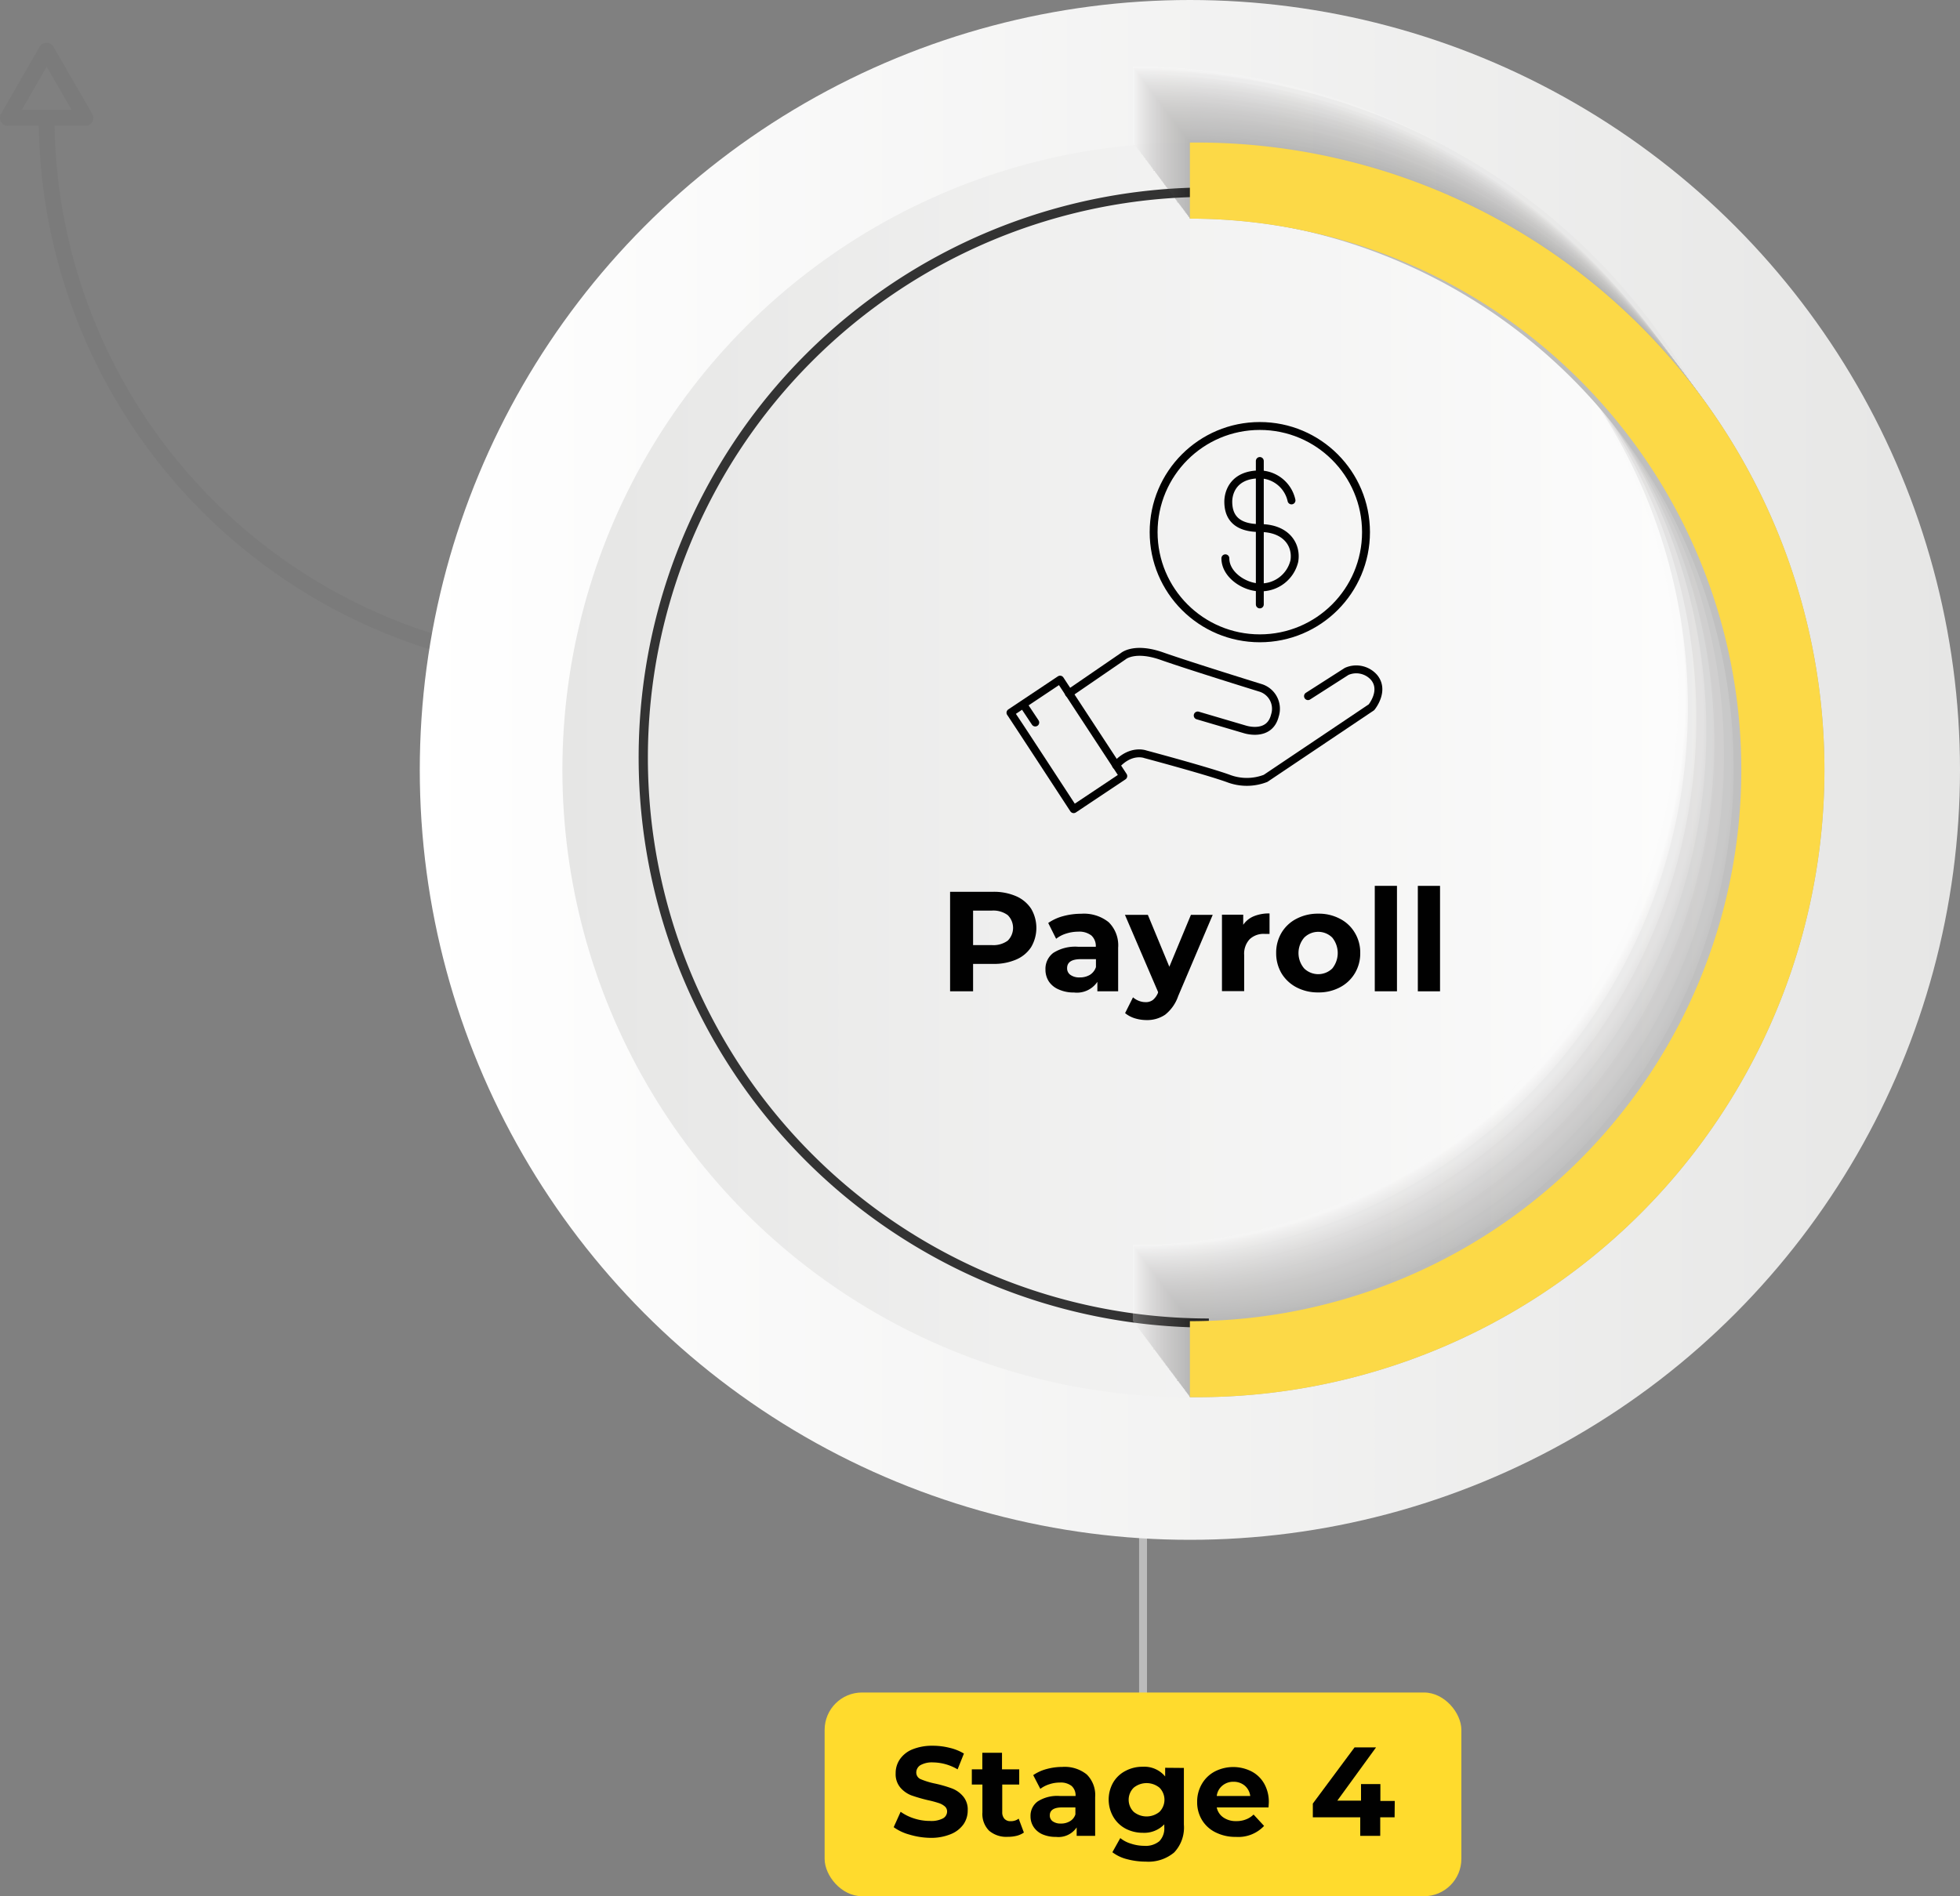 <svg xmlns="http://www.w3.org/2000/svg" xmlns:xlink="http://www.w3.org/1999/xlink" width="248.07" height="240.06" viewBox="0 0 248.07 240.06"><rect x="0" y="0" width="248.07" height="240.06" fill="#808080" stroke="none"/><defs><style>.cls-1{isolation:isolate;}.cls-112,.cls-2{fill:none;}.cls-2{stroke:#bcbcbc;stroke-miterlimit:10;}.cls-3{fill:#ffdb2d;}.cls-4{fill:#010101;}.cls-5{fill:#7b7b7b;}.cls-6{fill:url(#linear-gradient);}.cls-7{fill:url(#linear-gradient-2);}.cls-8{fill:#333;}.cls-9{opacity:0.25;mix-blend-mode:multiply;}.cls-10{fill:#fff;}.cls-11{fill:#f8f8f7;}.cls-12{fill:#f3f2f2;}.cls-13{fill:#eeeded;}.cls-14{fill:#eae9e9;}.cls-15{fill:#e6e5e5;}.cls-16{fill:#e3e1e1;}.cls-17{fill:#dfdede;}.cls-18{fill:#dcdada;}.cls-19{fill:#d9d7d7;}.cls-20{fill:#d5d3d3;}.cls-21{fill:#d2d0d0;}.cls-22{fill:#cfcdcd;}.cls-23{fill:#cccac9;}.cls-24{fill:#c8c6c6;}.cls-25{fill:#c5c3c3;}.cls-26{fill:#c2c0c0;}.cls-27{fill:#bfbdbd;}.cls-28{fill:#bcbaba;}.cls-29{fill:#b9b7b6;}.cls-30{fill:#b6b4b3;}.cls-31{fill:#b3b1b0;}.cls-32{fill:#b0aead;}.cls-33{fill:#adabab;}.cls-34{fill:#aba8a8;}.cls-35{fill:#a8a5a5;}.cls-36{fill:#a5a2a2;}.cls-37{fill:#a29f9f;}.cls-38{fill:#a09d9c;}.cls-39{fill:#9d9a9a;}.cls-40{fill:#9a9797;}.cls-41{fill:#979494;}.cls-42{fill:#959292;}.cls-43{fill:#928f8f;}.cls-44{fill:#8f8c8c;}.cls-45{fill:#8d8a8a;}.cls-46{fill:#8a8787;}.cls-47{fill:#888585;}.cls-48{fill:#858282;}.cls-49{fill:#83807f;}.cls-50{fill:#807d7d;}.cls-51{fill:#7e7b7a;}.cls-52{fill:#7b7878;}.cls-53{fill:#797676;}.cls-54{fill:#777373;}.cls-55{fill:#747171;}.cls-56{fill:#726f6f;}.cls-57{fill:#706d6c;}.cls-58{fill:#6d6a6a;}.cls-59{fill:#6b6868;}.cls-60{fill:#696666;}.cls-61{fill:#676463;}.cls-62{fill:#656261;}.cls-63{fill:#62605f;}.cls-64{fill:#605d5d;}.cls-65{fill:#5e5b5b;}.cls-66{fill:#5c5959;}.cls-67{fill:#5a5757;}.cls-68{fill:#585555;}.cls-69{fill:#565353;}.cls-70{fill:#545151;}.cls-71{fill:#52504f;}.cls-72{fill:#504e4d;}.cls-73{fill:#4e4c4b;}.cls-74{fill:#4d4a49;}.cls-75{fill:#4b4848;}.cls-76{fill:#494646;}.cls-77{fill:#474544;}.cls-78{fill:#454342;}.cls-79{fill:#434140;}.cls-80{fill:#413f3f;}.cls-81{fill:#403e3d;}.cls-82{fill:#3e3c3b;}.cls-83{fill:#3c3a39;}.cls-84{fill:#3a3838;}.cls-85{fill:#383736;}.cls-86{fill:#373534;}.cls-87{fill:#353333;}.cls-88{fill:#333131;}.cls-89{fill:#31302f;}.cls-90{fill:#302e2e;}.cls-91{fill:#2e2c2c;}.cls-92{fill:#2c2b2a;}.cls-93{fill:#2a2929;}.cls-94{fill:#282727;}.cls-95{fill:#262525;}.cls-96{fill:#242423;}.cls-97{fill:#232222;}.cls-98{fill:#212020;}.cls-99{fill:#1f1e1e;}.cls-100{fill:#1d1c1c;}.cls-101{fill:#1b1a1a;}.cls-102{fill:#191818;}.cls-103{fill:#161616;}.cls-104{fill:#141414;}.cls-105{fill:#121212;}.cls-106{fill:#0f0f0f;}.cls-107{fill:#0d0d0d;}.cls-108{fill:#0a0a0a;}.cls-109{fill:#070707;}.cls-110{fill:#040404;}.cls-111{fill:#fcd947;}.cls-112{stroke:#010101;stroke-linecap:round;stroke-linejoin:round;}</style><linearGradient id="linear-gradient" x1="-1017.76" y1="-408" x2="-822.83" y2="-408" gradientTransform="translate(-769.69 -310.54) rotate(180)" gradientUnits="userSpaceOnUse"><stop offset="0" stop-color="#e6e6e5"/><stop offset="1" stop-color="#fff"/></linearGradient><linearGradient id="linear-gradient-2" x1="-999.71" y1="-408" x2="-840.87" y2="-408" gradientTransform="translate(-769.69 -310.54) rotate(180)" gradientUnits="userSpaceOnUse"><stop offset="0" stop-color="#fff"/><stop offset="1" stop-color="#e6e6e5"/></linearGradient></defs><g class="cls-1"><g id="Layer_2" data-name="Layer 2"><g id="Layer_1-2" data-name="Layer 1"><line class="cls-2" x1="144.67" y1="192.64" x2="144.67" y2="217.27"/><rect class="cls-3" x="104.37" y="214.27" width="80.59" height="25.79" rx="4.73"/><path class="cls-4" d="M115.11,232.26a6.15,6.15,0,0,1-2-.94l.88-1.95a6.14,6.14,0,0,0,1.72.85,6.49,6.49,0,0,0,2,.31,3.17,3.17,0,0,0,1.63-.32,1,1,0,0,0,.53-.87.84.84,0,0,0-.31-.67,2.25,2.25,0,0,0-.8-.42,13.13,13.13,0,0,0-1.32-.35,20.53,20.53,0,0,1-2.1-.61,3.5,3.5,0,0,1-1.4-1,2.62,2.62,0,0,1-.58-1.79,3.07,3.07,0,0,1,.53-1.77,3.53,3.53,0,0,1,1.59-1.26,6.65,6.65,0,0,1,2.6-.46,8.61,8.61,0,0,1,2.09.26A6.16,6.16,0,0,1,122,222l-.8,2a6.27,6.27,0,0,0-3.1-.88,3,3,0,0,0-1.61.35,1.1,1.1,0,0,0-.52.93.91.91,0,0,0,.6.86,9.84,9.84,0,0,0,1.83.55,16,16,0,0,1,2.1.61,3.45,3.45,0,0,1,1.4,1,2.55,2.55,0,0,1,.58,1.77,3.06,3.06,0,0,1-.53,1.76,3.64,3.64,0,0,1-1.61,1.25,6.51,6.51,0,0,1-2.61.47A9.61,9.61,0,0,1,115.11,232.26Z"/><path class="cls-4" d="M129.59,232a2.83,2.83,0,0,1-.91.41,4.6,4.6,0,0,1-1.13.13,3.35,3.35,0,0,1-2.37-.78,3,3,0,0,1-.84-2.31v-3.53H123V224h1.33v-2.1h2.49V224H129v1.92h-2.15v3.5a1.21,1.21,0,0,0,.28.84,1,1,0,0,0,.8.3,1.6,1.6,0,0,0,1-.32Z"/><path class="cls-4" d="M137.54,224.64a3.65,3.65,0,0,1,1.07,2.87v4.91h-2.34v-1.07a2.78,2.78,0,0,1-2.62,1.2,4.16,4.16,0,0,1-1.72-.33,2.57,2.57,0,0,1-1.11-.93,2.4,2.4,0,0,1-.39-1.35,2.23,2.23,0,0,1,.91-1.88,4.58,4.58,0,0,1,2.79-.69h2a1.6,1.6,0,0,0-.49-1.26,2.21,2.21,0,0,0-1.49-.44,4.15,4.15,0,0,0-1.35.22,3.65,3.65,0,0,0-1.13.58l-.9-1.74a5.48,5.48,0,0,1,1.69-.77,7.64,7.64,0,0,1,2-.27A4.46,4.46,0,0,1,137.54,224.64Zm-2.13,5.93a1.53,1.53,0,0,0,.7-.87v-.88H134.4c-1,0-1.53.34-1.53,1a.89.89,0,0,0,.37.76,1.68,1.68,0,0,0,1,.28A2.16,2.16,0,0,0,135.41,230.57Z"/><path class="cls-4" d="M149.84,223.82V231a4.59,4.59,0,0,1-1.23,3.52,5.07,5.07,0,0,1-3.6,1.16,9.16,9.16,0,0,1-2.37-.31,5.05,5.05,0,0,1-1.85-.88l1-1.79a3.94,3.94,0,0,0,1.37.71,5.4,5.4,0,0,0,1.67.27,2.7,2.7,0,0,0,1.91-.59,2.34,2.34,0,0,0,.62-1.77v-.36a3.51,3.51,0,0,1-2.72,1.07,4.64,4.64,0,0,1-2.17-.52A3.94,3.94,0,0,1,140.9,230a4.37,4.37,0,0,1,0-4.35,3.85,3.85,0,0,1,1.56-1.46,4.52,4.52,0,0,1,2.17-.52,3.41,3.41,0,0,1,2.84,1.23v-1.1Zm-3.09,5.56a2.17,2.17,0,0,0,0-3.06,2.58,2.58,0,0,0-3.26,0,2.15,2.15,0,0,0,0,3.06,2.58,2.58,0,0,0,3.26,0Z"/><path class="cls-4" d="M160.55,228.82H154a2,2,0,0,0,.84,1.27,2.73,2.73,0,0,0,1.63.46,3.16,3.16,0,0,0,1.19-.2,2.79,2.79,0,0,0,1-.63l1.33,1.44a4.47,4.47,0,0,1-3.56,1.39,5.56,5.56,0,0,1-2.57-.57,4.12,4.12,0,0,1-1.73-1.57,4.31,4.31,0,0,1-.61-2.29,4.41,4.41,0,0,1,.6-2.28,4.11,4.11,0,0,1,1.65-1.58,5.11,5.11,0,0,1,4.63,0,3.9,3.9,0,0,1,1.61,1.56,4.67,4.67,0,0,1,.58,2.36S160.58,228.41,160.55,228.82Zm-5.84-2.76a2,2,0,0,0-.71,1.31h4.24a2.06,2.06,0,0,0-.7-1.31,2.16,2.16,0,0,0-1.41-.49A2.13,2.13,0,0,0,154.71,226.06Z"/><path class="cls-4" d="M176.51,230.07h-1.82v2.35h-2.53v-2.35h-6v-1.74l5.28-7.11h2.72l-4.9,6.74h3v-2.1h2.45V228h1.82Z"/><path class="cls-5" d="M163.62,85.44H75.43A70.61,70.61,0,0,1,4.9,14.91h2A68.6,68.6,0,0,0,75.43,83.43h88.19"/><path class="cls-5" d="M5.91,5.43a1,1,0,0,1,.87.51l4.9,8.49a1,1,0,0,1,0,1,1,1,0,0,1-.87.5H1a1,1,0,0,1-.88-.5,1,1,0,0,1,0-1L5,5.94A1,1,0,0,1,5.91,5.43Zm3.16,8.49L5.91,8.45,2.75,13.92Z"/><circle class="cls-6" cx="150.6" cy="97.47" r="97.47"/><circle class="cls-7" cx="150.6" cy="97.47" r="79.42"/><path class="cls-8" d="M153,23.77v1.15a71,71,0,0,0,0,142v1.15a72.17,72.17,0,0,1,0-144.34Z"/><g class="cls-9"><path class="cls-10" d="M143.38,8.42a79.42,79.42,0,1,1,0,158.84v-9.63a69.79,69.79,0,0,0,0-139.58Z"/><path class="cls-11" d="M143.45,8.52a79.42,79.42,0,1,1,0,158.83v-9.62a69.8,69.8,0,0,0,0-139.59Z"/><path class="cls-12" d="M143.52,8.61a79.42,79.42,0,0,1,0,158.84v-9.63a69.79,69.79,0,1,0,0-139.58Z"/><path class="cls-13" d="M143.6,8.71a79.42,79.42,0,0,1,0,158.83v-9.62a69.79,69.79,0,1,0,0-139.58Z"/><path class="cls-14" d="M143.67,8.8a79.42,79.42,0,0,1,0,158.84V158a69.79,69.79,0,1,0,0-139.58Z"/><path class="cls-15" d="M143.74,8.9a79.42,79.42,0,1,1,0,158.83v-9.62a69.79,69.79,0,0,0,0-139.58Z"/><path class="cls-16" d="M143.81,9a79.42,79.42,0,0,1,0,158.84V158.2a69.79,69.79,0,0,0,0-139.58Z"/><path class="cls-17" d="M143.88,9.09a79.42,79.42,0,1,1,0,158.83V158.3a69.79,69.79,0,0,0,0-139.58Z"/><path class="cls-18" d="M144,9.19A79.42,79.42,0,1,1,144,168v-9.63a69.79,69.79,0,1,0,0-139.58Z"/><path class="cls-19" d="M144,9.28a79.42,79.42,0,0,1,0,158.83v-9.62a69.79,69.79,0,0,0,0-139.58Z"/><path class="cls-20" d="M144.1,9.38a79.42,79.42,0,0,1,0,158.83v-9.63A69.79,69.79,0,0,0,144.1,19Z"/><path class="cls-21" d="M144.17,9.47a79.42,79.42,0,0,1,0,158.83v-9.62a69.79,69.79,0,1,0,0-139.58Z"/><path class="cls-22" d="M144.24,9.57a79.42,79.42,0,1,1,0,158.83v-9.63a69.79,69.79,0,0,0,0-139.58Z"/><path class="cls-23" d="M144.31,9.66a79.42,79.42,0,0,1,0,158.84v-9.63a69.79,69.79,0,0,0,0-139.58Z"/><path class="cls-24" d="M144.38,9.76a79.42,79.42,0,1,1,0,158.83V159a69.79,69.79,0,0,0,0-139.58Z"/><path class="cls-25" d="M144.45,9.85a79.42,79.42,0,1,1,0,158.84v-9.63a69.79,69.79,0,1,0,0-139.58Z"/><path class="cls-26" d="M144.53,10a79.42,79.42,0,0,1,0,158.83v-9.63a69.79,69.79,0,0,0,0-139.58Z"/><path class="cls-27" d="M144.6,10a79.42,79.42,0,0,1,0,158.84v-9.63a69.79,69.79,0,0,0,0-139.58Z"/><path class="cls-28" d="M144.67,10.14a79.42,79.42,0,1,1,0,158.83v-9.62a69.8,69.8,0,0,0,0-139.59Z"/><path class="cls-29" d="M144.74,10.23a79.42,79.42,0,0,1,0,158.84v-9.63a69.79,69.79,0,0,0,0-139.58Z"/><path class="cls-30" d="M144.81,10.33a79.42,79.42,0,1,1,0,158.83v-9.62a69.79,69.79,0,0,0,0-139.58Z"/><path class="cls-31" d="M144.88,10.42a79.42,79.42,0,1,1,0,158.84v-9.63a69.79,69.79,0,0,0,0-139.58Z"/><path class="cls-32" d="M145,10.52a79.42,79.42,0,1,1,0,158.83v-9.62a69.79,69.79,0,1,0,0-139.58Z"/><path class="cls-33" d="M145,10.62a79.42,79.42,0,0,1,0,158.83v-9.63a69.79,69.79,0,0,0,0-139.58Z"/><path class="cls-34" d="M145.1,10.71a79.42,79.42,0,0,1,0,158.83v-9.62a69.79,69.79,0,1,0,0-139.58Z"/><path class="cls-35" d="M145.17,10.81a79.42,79.42,0,1,1,0,158.83V160a69.79,69.79,0,1,0,0-139.58Z"/><path class="cls-36" d="M145.24,10.9a79.42,79.42,0,1,1,0,158.83v-9.62a69.79,69.79,0,0,0,0-139.58Z"/><path class="cls-37" d="M145.31,11a79.42,79.42,0,1,1,0,158.83V160.2a69.79,69.79,0,0,0,0-139.58Z"/><path class="cls-38" d="M145.38,11.09a79.42,79.42,0,1,1,0,158.83V160.3a69.79,69.79,0,0,0,0-139.58Z"/><path class="cls-39" d="M145.45,11.19a79.42,79.42,0,1,1,0,158.83v-9.63a69.79,69.79,0,1,0,0-139.58Z"/><path class="cls-40" d="M145.53,11.28a79.42,79.42,0,0,1,0,158.84v-9.63a69.79,69.79,0,0,0,0-139.58Z"/><path class="cls-41" d="M145.6,11.38a79.42,79.42,0,0,1,0,158.83v-9.63A69.79,69.79,0,0,0,145.6,21Z"/><path class="cls-42" d="M145.67,11.47a79.42,79.42,0,0,1,0,158.84v-9.63a69.79,69.79,0,1,0,0-139.58Z"/><path class="cls-43" d="M145.74,11.57a79.42,79.42,0,1,1,0,158.83v-9.62a69.8,69.8,0,0,0,0-139.59Z"/><path class="cls-44" d="M145.81,11.66a79.42,79.42,0,0,1,0,158.84v-9.63a69.79,69.79,0,0,0,0-139.58Z"/><path class="cls-45" d="M145.88,11.76a79.42,79.42,0,1,1,0,158.83V161a69.79,69.79,0,0,0,0-139.58Z"/><path class="cls-46" d="M146,11.85a79.42,79.42,0,0,1,0,158.84v-9.63a69.79,69.79,0,0,0,0-139.58Z"/><path class="cls-47" d="M146,12a79.42,79.42,0,0,1,0,158.83v-9.62a69.79,69.79,0,0,0,0-139.58Z"/><path class="cls-48" d="M146.1,12a79.42,79.42,0,0,1,0,158.84v-9.63a69.79,69.79,0,0,0,0-139.58Z"/><path class="cls-49" d="M146.17,12.14a79.42,79.42,0,1,1,0,158.83v-9.62a69.79,69.79,0,1,0,0-139.58Z"/><path class="cls-50" d="M146.24,12.24a79.42,79.42,0,1,1,0,158.83v-9.63a69.79,69.79,0,0,0,0-139.58Z"/><path class="cls-51" d="M146.31,12.33a79.42,79.42,0,1,1,0,158.83v-9.62a69.79,69.79,0,0,0,0-139.58Z"/><path class="cls-52" d="M146.38,12.43a79.42,79.42,0,1,1,0,158.83v-9.63a69.79,69.79,0,0,0,0-139.58Z"/><path class="cls-53" d="M146.46,12.52a79.42,79.42,0,0,1,0,158.83v-9.62a69.79,69.79,0,1,0,0-139.58Z"/><path class="cls-54" d="M146.53,12.62a79.42,79.42,0,0,1,0,158.83v-9.63a69.79,69.79,0,0,0,0-139.58Z"/><path class="cls-55" d="M146.6,12.71a79.42,79.42,0,0,1,0,158.84v-9.63a69.79,69.79,0,1,0,0-139.58Z"/><path class="cls-56" d="M146.67,12.81a79.42,79.42,0,1,1,0,158.83V162a69.79,69.79,0,1,0,0-139.58Z"/><path class="cls-57" d="M146.74,12.9a79.42,79.42,0,0,1,0,158.84v-9.63a69.79,69.79,0,0,0,0-139.58Z"/><path class="cls-58" d="M146.81,13a79.42,79.42,0,1,1,0,158.83V162.2a69.79,69.79,0,0,0,0-139.58Z"/><path class="cls-59" d="M146.88,13.09a79.42,79.42,0,1,1,0,158.84V162.3a69.79,69.79,0,0,0,0-139.58Z"/><path class="cls-60" d="M147,13.19A79.42,79.42,0,0,1,147,172V162.4a69.8,69.8,0,0,0,0-139.59Z"/><path class="cls-61" d="M147,13.28a79.42,79.42,0,0,1,0,158.84v-9.63a69.79,69.79,0,0,0,0-139.58Z"/><path class="cls-62" d="M147.1,13.38a79.42,79.42,0,1,1,0,158.83v-9.62A69.79,69.79,0,0,0,147.1,23Z"/><path class="cls-63" d="M147.17,13.47a79.42,79.42,0,0,1,0,158.84v-9.63a69.79,69.79,0,1,0,0-139.58Z"/><path class="cls-64" d="M147.24,13.57a79.42,79.42,0,1,1,0,158.83v-9.62a69.79,69.79,0,0,0,0-139.58Z"/><path class="cls-65" d="M147.31,13.67a79.42,79.42,0,1,1,0,158.83v-9.63a69.79,69.79,0,0,0,0-139.58Z"/><path class="cls-66" d="M147.38,13.76a79.42,79.42,0,1,1,0,158.83V163a69.79,69.79,0,1,0,0-139.58Z"/><path class="cls-67" d="M147.46,13.86a79.42,79.42,0,0,1,0,158.83v-9.63a69.79,69.79,0,0,0,0-139.58Z"/><path class="cls-68" d="M147.53,14a79.42,79.42,0,0,1,0,158.83v-9.62a69.79,69.79,0,0,0,0-139.58Z"/><path class="cls-69" d="M147.6,14.05a79.42,79.42,0,1,1,0,158.83v-9.63a69.79,69.79,0,0,0,0-139.58Z"/><path class="cls-70" d="M147.67,14.14a79.42,79.42,0,1,1,0,158.83v-9.62a69.79,69.79,0,1,0,0-139.58Z"/><path class="cls-71" d="M147.74,14.24a79.42,79.42,0,1,1,0,158.83v-9.63a69.79,69.79,0,0,0,0-139.58Z"/><path class="cls-72" d="M147.81,14.33a79.42,79.42,0,0,1,0,158.84v-9.63a69.79,69.79,0,0,0,0-139.58Z"/><path class="cls-73" d="M147.89,14.43a79.42,79.42,0,0,1,0,158.83v-9.63a69.79,69.79,0,1,0,0-139.58Z"/><path class="cls-74" d="M148,14.52a79.42,79.42,0,0,1,0,158.84v-9.63a69.79,69.79,0,1,0,0-139.58Z"/><path class="cls-75" d="M148,14.62a79.42,79.42,0,0,1,0,158.83v-9.62a69.8,69.8,0,0,0,0-139.59Z"/><path class="cls-76" d="M148.1,14.71a79.42,79.42,0,0,1,0,158.84v-9.63a69.79,69.79,0,1,0,0-139.58Z"/><path class="cls-77" d="M148.17,14.81a79.42,79.42,0,1,1,0,158.83V164a69.8,69.8,0,0,0,0-139.59Z"/><path class="cls-78" d="M148.24,14.9a79.42,79.42,0,0,1,0,158.84v-9.63a69.79,69.79,0,0,0,0-139.58Z"/><path class="cls-79" d="M148.31,15a79.42,79.42,0,1,1,0,158.83v-9.62a69.79,69.79,0,0,0,0-139.58Z"/><path class="cls-80" d="M148.39,15.09a79.42,79.42,0,0,1,0,158.84V164.3a69.79,69.79,0,1,0,0-139.58Z"/><path class="cls-81" d="M148.46,15.19a79.42,79.42,0,0,1,0,158.83V164.4a69.79,69.79,0,0,0,0-139.58Z"/><path class="cls-82" d="M148.53,15.29a79.42,79.42,0,1,1,0,158.83v-9.63a69.79,69.79,0,0,0,0-139.58Z"/><path class="cls-83" d="M148.6,15.38a79.42,79.42,0,1,1,0,158.83v-9.62A69.79,69.79,0,0,0,148.6,25Z"/><path class="cls-84" d="M148.67,15.48a79.42,79.42,0,1,1,0,158.83v-9.63a69.79,69.79,0,1,0,0-139.58Z"/><path class="cls-85" d="M148.74,15.57a79.42,79.42,0,1,1,0,158.83v-9.62a69.79,69.79,0,0,0,0-139.58Z"/><path class="cls-86" d="M148.81,15.67a79.42,79.42,0,1,1,0,158.83v-9.63a69.79,69.79,0,0,0,0-139.58Z"/><path class="cls-87" d="M148.89,15.76a79.42,79.42,0,0,1,0,158.84V165a69.79,69.79,0,1,0,0-139.58Z"/><path class="cls-88" d="M149,15.86a79.42,79.42,0,0,1,0,158.83v-9.63a69.79,69.79,0,0,0,0-139.58Z"/><path class="cls-89" d="M149,16a79.42,79.42,0,0,1,0,158.84v-9.63a69.79,69.79,0,0,0,0-139.58Z"/><path class="cls-90" d="M149.1,16.05a79.42,79.42,0,1,1,0,158.83v-9.63a69.79,69.79,0,0,0,0-139.58Z"/><path class="cls-91" d="M149.17,16.14a79.42,79.42,0,1,1,0,158.84v-9.63a69.79,69.79,0,1,0,0-139.58Z"/><path class="cls-92" d="M149.24,16.24a79.42,79.42,0,1,1,0,158.83v-9.62a69.8,69.8,0,0,0,0-139.59Z"/><path class="cls-93" d="M149.31,16.33a79.42,79.42,0,0,1,0,158.84v-9.63a69.79,69.79,0,1,0,0-139.58Z"/><path class="cls-94" d="M149.39,16.43a79.42,79.42,0,0,1,0,158.83v-9.62a69.79,69.79,0,1,0,0-139.58Z"/><path class="cls-95" d="M149.46,16.52a79.42,79.42,0,0,1,0,158.84v-9.63a69.79,69.79,0,1,0,0-139.58Z"/><path class="cls-96" d="M149.53,16.62a79.42,79.42,0,1,1,0,158.83v-9.62a69.79,69.79,0,0,0,0-139.58Z"/><path class="cls-97" d="M149.6,16.71a79.42,79.42,0,0,1,0,158.84v-9.63a69.79,69.79,0,1,0,0-139.58Z"/><path class="cls-98" d="M149.67,16.81a79.42,79.42,0,1,1,0,158.83V166a69.79,69.79,0,1,0,0-139.58Z"/><path class="cls-99" d="M149.74,16.91a79.42,79.42,0,1,1,0,158.83v-9.63a69.79,69.79,0,0,0,0-139.58Z"/><path class="cls-100" d="M149.82,17a79.42,79.42,0,0,1,0,158.83v-9.62a69.79,69.79,0,1,0,0-139.58Z"/><path class="cls-101" d="M149.89,17.1a79.42,79.42,0,0,1,0,158.83V166.3a69.79,69.79,0,1,0,0-139.58Z"/><path class="cls-102" d="M150,17.19A79.42,79.42,0,0,1,150,176V166.4a69.79,69.79,0,0,0,0-139.58Z"/><path class="cls-103" d="M150,17.29a79.42,79.42,0,1,1,0,158.83v-9.63a69.79,69.79,0,0,0,0-139.58Z"/><path class="cls-104" d="M150.1,17.38a79.42,79.42,0,0,1,0,158.84v-9.63A69.79,69.79,0,0,0,150.1,27Z"/><path class="cls-105" d="M150.17,17.48a79.42,79.42,0,1,1,0,158.83v-9.63a69.79,69.79,0,1,0,0-139.58Z"/><path class="cls-106" d="M150.24,17.57a79.42,79.42,0,0,1,0,158.84v-9.63a69.79,69.79,0,0,0,0-139.58Z"/><path class="cls-107" d="M150.32,17.67a79.42,79.42,0,0,1,0,158.83v-9.63a69.79,69.79,0,1,0,0-139.58Z"/><path class="cls-108" d="M150.39,17.76a79.42,79.42,0,0,1,0,158.84V167a69.79,69.79,0,1,0,0-139.58Z"/><path class="cls-109" d="M150.46,17.86a79.42,79.42,0,1,1,0,158.83v-9.62a69.8,69.8,0,0,0,0-139.59Z"/><path class="cls-110" d="M150.53,18a79.42,79.42,0,0,1,0,158.84v-9.63a69.79,69.79,0,0,0,0-139.58Z"/><path class="cls-4" d="M150.6,18.05a79.42,79.42,0,1,1,0,158.83v-9.62a69.79,69.79,0,0,0,0-139.58Z"/></g><path class="cls-111" d="M150.6,18.05a79.42,79.42,0,1,1,0,158.83v-9.62a69.79,69.79,0,0,0,0-139.58Z"/><path class="cls-4" d="M128.61,113.46a4.33,4.33,0,0,1,1.9,1.59,4.79,4.79,0,0,1,0,4.85,4.24,4.24,0,0,1-1.9,1.58,7.06,7.06,0,0,1-2.91.55h-2.54v3.47h-2.91V112.9h5.45A7.06,7.06,0,0,1,128.61,113.46Zm-1.07,5.63a2.27,2.27,0,0,0,0-3.24,3.08,3.08,0,0,0-2-.57h-2.38v4.37h2.38A3.08,3.08,0,0,0,127.54,119.09Z"/><path class="cls-4" d="M140.32,116.75a4.1,4.1,0,0,1,1.2,3.23v5.52h-2.63v-1.2a3.12,3.12,0,0,1-2.95,1.35,4.58,4.58,0,0,1-1.93-.38,2.82,2.82,0,0,1-1.25-1,2.73,2.73,0,0,1-.44-1.52,2.52,2.52,0,0,1,1-2.12,5.17,5.17,0,0,1,3.14-.77h2.23a1.8,1.8,0,0,0-.55-1.42,2.48,2.48,0,0,0-1.68-.49,5,5,0,0,0-1.52.24,3.91,3.91,0,0,0-1.27.66l-1-2a6,6,0,0,1,1.9-.87,8.7,8.7,0,0,1,2.28-.3A5,5,0,0,1,140.32,116.75Zm-2.4,6.68a1.82,1.82,0,0,0,.79-1v-1h-1.92c-1.15,0-1.73.38-1.73,1.14a1,1,0,0,0,.42.85,1.9,1.9,0,0,0,1.16.32A2.46,2.46,0,0,0,137.92,123.43Z"/><path class="cls-4" d="M153.49,115.82l-4.37,10.28a5.12,5.12,0,0,1-1.65,2.36,4.06,4.06,0,0,1-2.37.68,5.09,5.09,0,0,1-1.49-.23,3.57,3.57,0,0,1-1.21-.65l1-2a2.46,2.46,0,0,0,.75.45,2.26,2.26,0,0,0,.83.16,1.46,1.46,0,0,0,.94-.28,2.29,2.29,0,0,0,.65-.92l0-.09-4.19-9.76h2.9l2.72,6.57,2.73-6.57Z"/><path class="cls-4" d="M158.68,116a5.07,5.07,0,0,1,2-.36v2.59l-.63,0a2.56,2.56,0,0,0-1.89.68,2.7,2.7,0,0,0-.69,2v4.57h-2.81v-9.68h2.69v1.28A3,3,0,0,1,158.68,116Z"/><path class="cls-4" d="M164.1,125a4.84,4.84,0,0,1-1.9-1.77,5,5,0,0,1-.68-2.58,4.91,4.91,0,0,1,.68-2.57,4.7,4.7,0,0,1,1.9-1.77,5.78,5.78,0,0,1,2.75-.64,5.67,5.67,0,0,1,2.73.64,4.61,4.61,0,0,1,1.89,1.77,4.82,4.82,0,0,1,.69,2.57,4.88,4.88,0,0,1-.69,2.58,4.75,4.75,0,0,1-1.89,1.77,5.67,5.67,0,0,1-2.73.64A5.78,5.78,0,0,1,164.1,125Zm4.52-2.39a3.11,3.11,0,0,0,0-3.91,2.52,2.52,0,0,0-3.55,0,3,3,0,0,0,0,3.91,2.55,2.55,0,0,0,3.55,0Z"/><path class="cls-4" d="M174,112.15h2.81V125.5H174Z"/><path class="cls-4" d="M179.45,112.15h2.81V125.5h-2.81Z"/><path class="cls-112" d="M135.89,102.44l6.28-4.19-8-12.21-6.28,4.19C128,90.35,135.89,102.44,135.89,102.44Z"/><path class="cls-112" d="M135.29,87.79l6.88-4.72s1.4-1.23,4.89,0,12.44,4,12.44,4a2.77,2.77,0,0,1,1.86,3.51c-.69,2.8-3.83,1.75-3.83,1.75l-5.94-1.75"/><path class="cls-112" d="M165.55,88.13,170.44,85a3,3,0,0,1,3.46.75c1.42,1.69-.32,3.79-.32,3.79l-13.4,9a6.57,6.57,0,0,1-4.75,0c-2.79-1-10.47-3.05-10.47-3.05s-1.84-.71-3.71,1.39"/><circle class="cls-112" cx="159.45" cy="67.37" r="13.44"/><line class="cls-112" x1="159.45" y1="58.36" x2="159.45" y2="76.52"/><path class="cls-112" d="M163.46,63.35a4.19,4.19,0,0,0-4-3.29c-3.32,0-4,2.25-4,3.45,0,1.59.68,3.34,4,3.34s4.7,2.11,4.36,4.18a4.34,4.34,0,0,1-4.36,3.33c-1.92,0-4.37-1.58-4.37-3.68"/><line class="cls-112" x1="129.54" y1="89.23" x2="131.03" y2="91.47"/></g></g></g></svg>